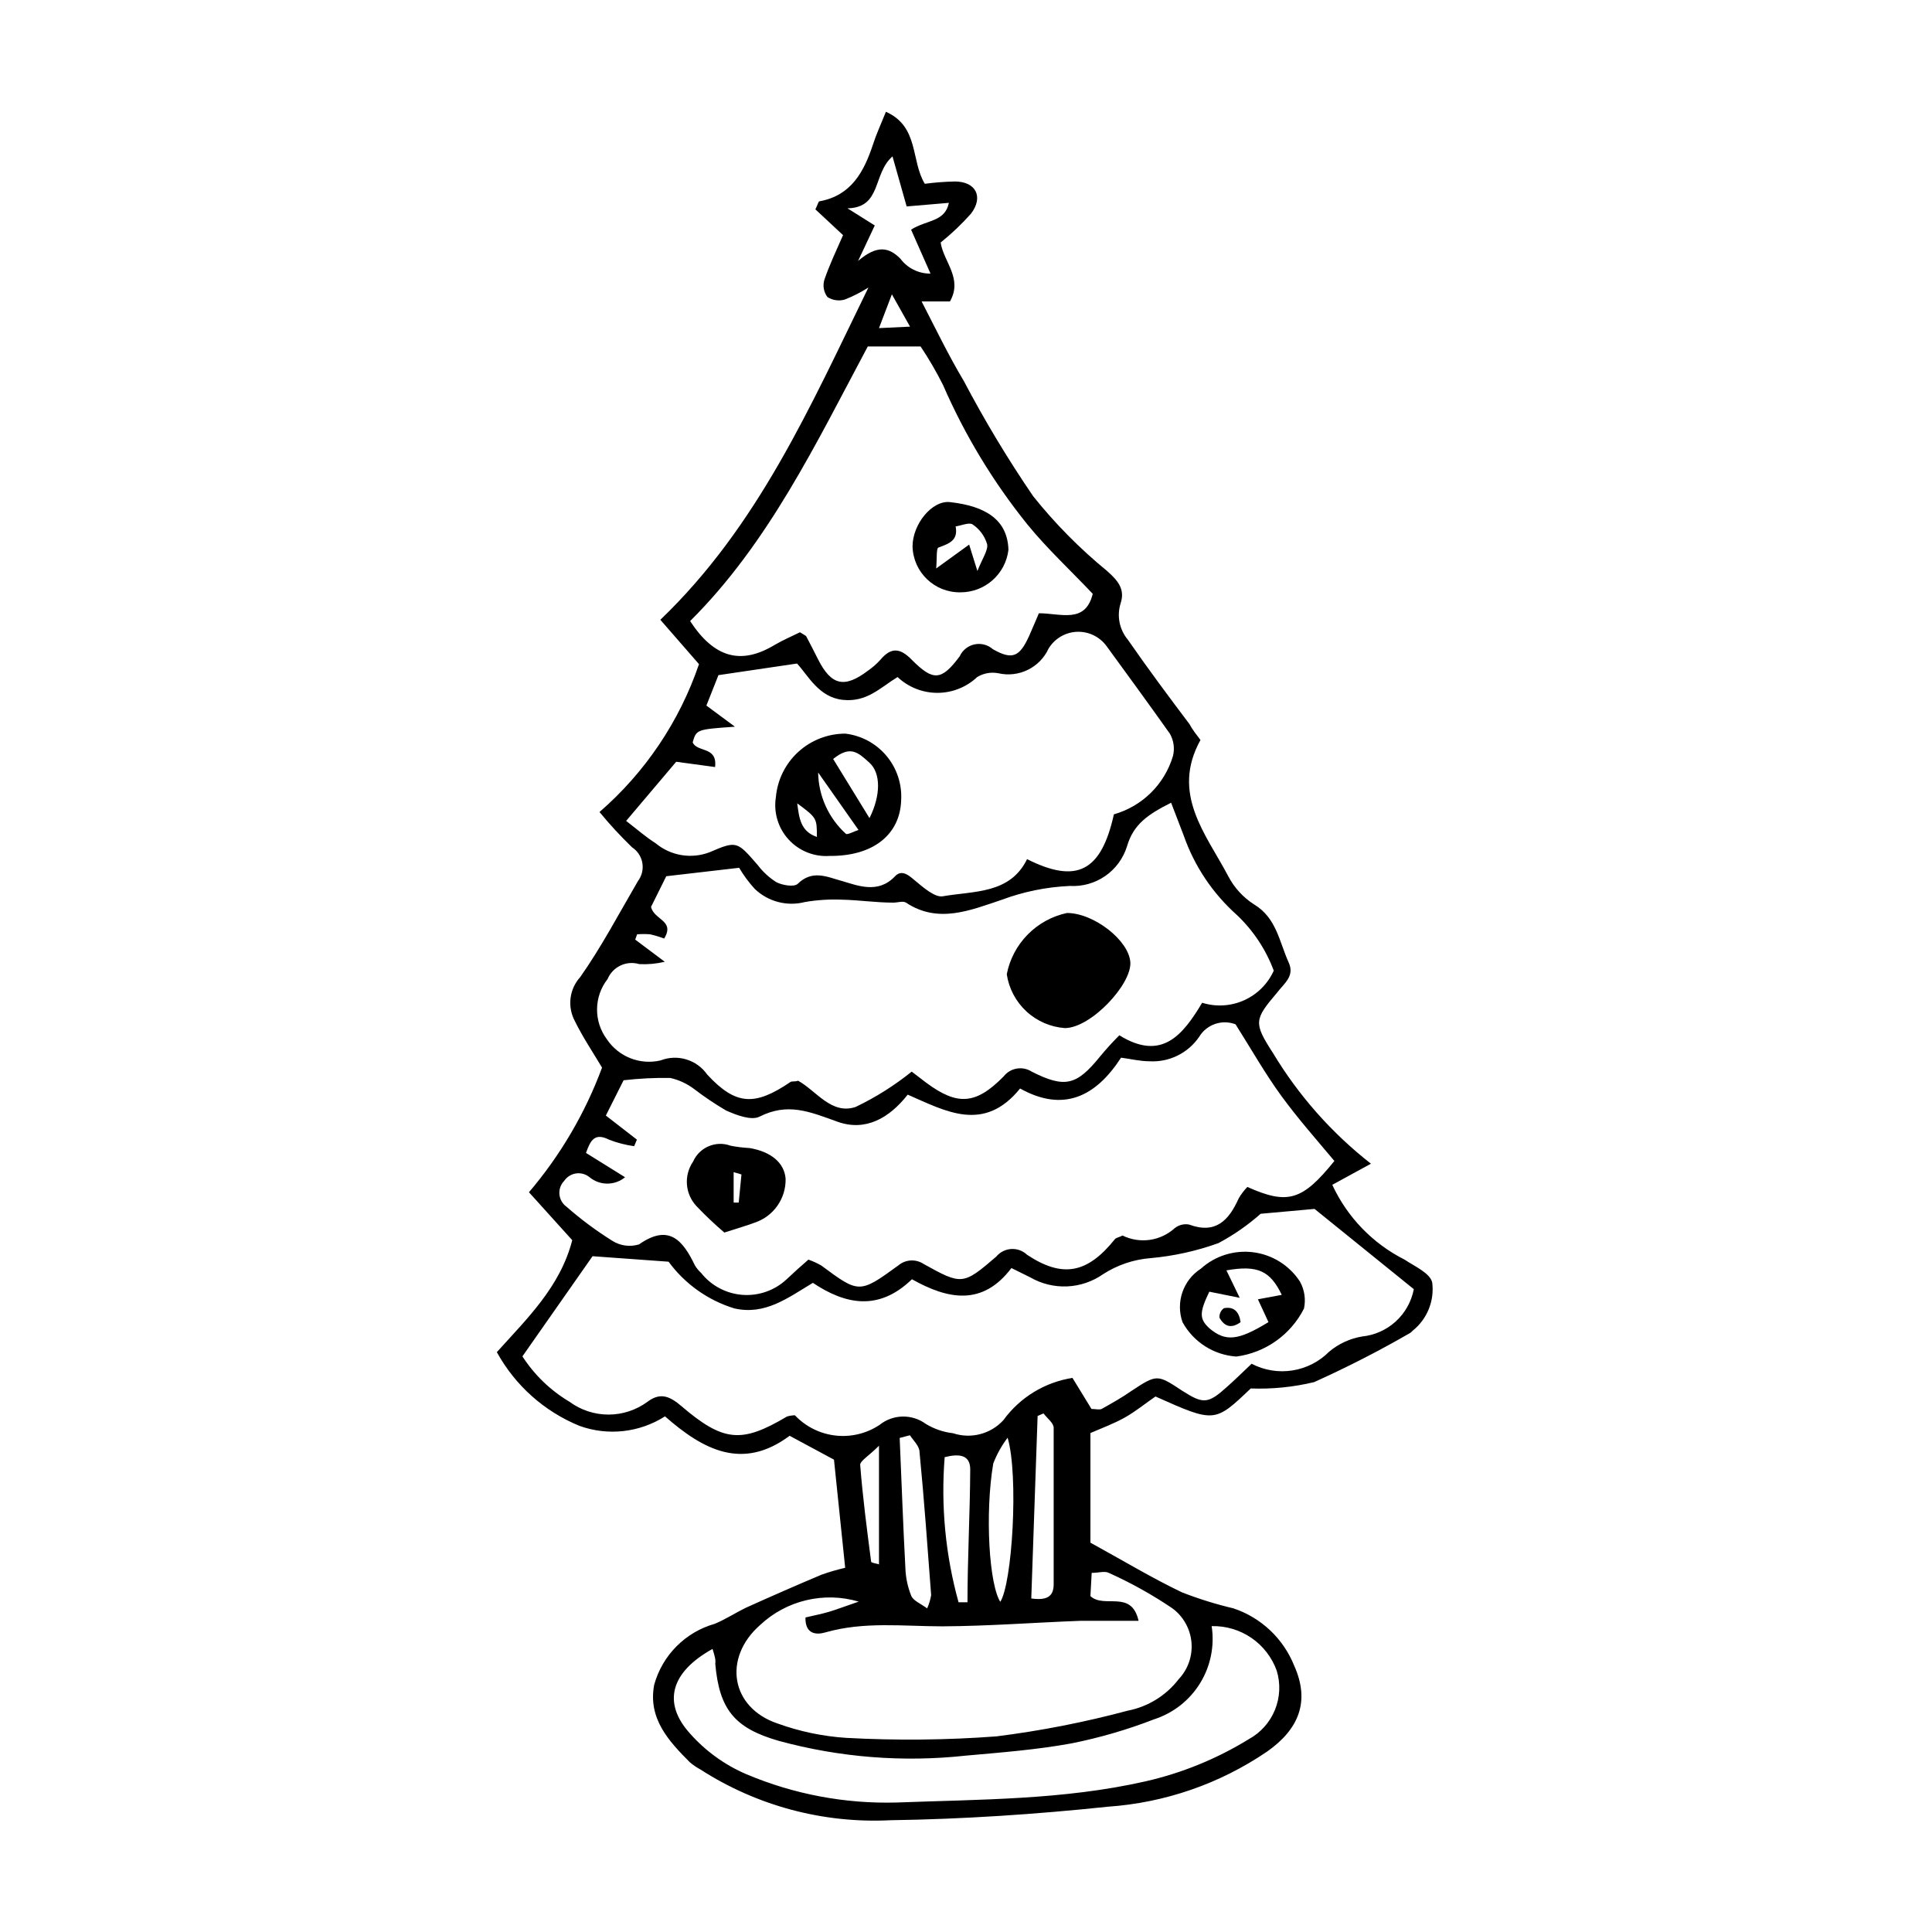 <?xml version="1.0" encoding="UTF-8"?>
<!-- Uploaded to: SVG Repo, www.svgrepo.com, Generator: SVG Repo Mixer Tools -->
<svg fill="#000000" width="800px" height="800px" version="1.1" viewBox="144 144 512 512" xmlns="http://www.w3.org/2000/svg">
 <g>
  <path d="m462.14 340.1c-7.894 14.273 1.457 24.91 7.332 36.051 1.582 3.055 3.938 5.641 6.828 7.5 5.988 3.582 6.719 9.91 9.18 15.34 1.734 3.695-1.176 5.598-3.078 8.117-5.988 7.055-6.215 7.949-1.121 15.844l0.004-0.004c6.797 11.328 15.621 21.309 26.027 29.445l-10.242 5.598c3.965 8.574 10.711 15.559 19.145 19.816 2.688 1.793 6.773 3.582 7.332 6.047 0.637 4.891-1.34 9.754-5.207 12.82-0.176 0.215-0.383 0.402-0.613 0.559-8.266 4.773-16.766 9.125-25.473 13.043-5.492 1.32-11.145 1.887-16.793 1.68-9.574 9.125-9.574 9.125-25.246 2.129-2.633 1.793-5.262 3.973-8.172 5.598-2.91 1.625-6.102 2.801-9.07 4.086v29.051c8.957 4.926 16.402 9.406 24.238 13.156 4.449 1.738 9.012 3.16 13.66 4.254 7.352 2.457 13.246 8.027 16.121 15.227 4.199 9.406 1.289 16.793-7.277 22.785v-0.004c-12.496 8.492-27.023 13.512-42.094 14.555-19.145 2.016-38.402 3.305-57.602 3.582-17.789 0.906-35.41-3.793-50.383-13.434-0.996-0.539-1.934-1.176-2.797-1.902-5.598-5.598-11.195-11.645-9.461-20.602 2.176-7.809 8.262-13.918 16.066-16.121 2.801-1.176 5.598-2.969 8.117-4.199 6.68-3.023 13.379-5.953 20.098-8.789h-0.004c2.07-0.738 4.184-1.355 6.328-1.848l-2.969-28.66-11.754-6.324c-12.484 9.293-22.895 3.75-33.027-5.148v-0.004c-6.758 4.316-15.137 5.246-22.672 2.519-9.32-3.812-17.047-10.707-21.891-19.535 8.004-8.902 16.793-17.297 19.984-29.668l-11.477-12.707h0.004c8.34-9.789 14.898-20.969 19.367-33.027-2.465-4.141-5.148-8.117-7.223-12.371-2.023-3.801-1.438-8.461 1.457-11.645 5.598-7.949 10.242-16.793 15.281-25.414 1.039-1.375 1.461-3.121 1.164-4.82-0.297-1.699-1.285-3.195-2.731-4.137-3.047-2.949-5.926-6.07-8.621-9.348 12.105-10.496 21.203-24.02 26.367-39.188l-10.242-11.754c25.918-24.855 39.801-56.652 55.141-88.055h-0.004c-1.98 1.262-4.082 2.332-6.269 3.191-1.555 0.449-3.231 0.203-4.59-0.672-0.961-1.281-1.273-2.938-0.84-4.481 1.344-3.973 3.191-7.836 4.981-11.922l-7.332-6.832c0.617-1.23 0.785-2.07 1.062-2.129 8.453-1.512 11.812-7.836 14.219-15.113 0.84-2.633 2.016-5.148 3.414-8.621 8.844 3.973 6.551 12.93 10.301 19.09 2.637-0.352 5.289-0.555 7.949-0.613 5.598 0 7.668 4.086 4.309 8.508h0.004c-2.469 2.777-5.168 5.344-8.062 7.668 0.785 5.148 5.934 9.516 2.465 15.617l-7.504 0.004c3.695 7.164 7.109 14.273 11.195 21.105v-0.004c5.531 10.512 11.664 20.699 18.363 30.508 5.816 7.277 12.383 13.918 19.59 19.816 2.91 2.574 4.812 4.871 3.582 8.566h0.004c-1.047 3.324-0.328 6.953 1.902 9.629 5.316 7.668 10.859 15.113 16.348 22.391 0.836 1.566 1.902 2.856 2.91 4.199zm-103.9 137.71c1.184 0.418 2.328 0.941 3.414 1.566 9.965 7.391 10.078 7.5 20.375 0h0.004c1.91-1.637 4.684-1.797 6.773-0.391 10.078 5.598 10.41 5.598 19.199-1.961 0.988-1.195 2.426-1.93 3.977-2.027 1.551-0.094 3.07 0.457 4.195 1.527 9.461 6.269 16.012 4.926 23.289-4.141 0.336-0.391 1.008-0.449 2.016-0.953v-0.004c4.547 2.234 9.996 1.48 13.77-1.902 1.074-0.891 2.488-1.262 3.863-1.008 7.109 2.633 10.578-1.176 13.156-6.941h-0.004c0.641-1.094 1.414-2.109 2.297-3.023 10.746 4.812 14.609 3.582 23.062-6.887-4.703-5.598-9.629-11.195-13.938-17.074s-7.949-12.316-12.258-19.145l-0.004 0.004c-3.586-1.367-7.637 0.02-9.625 3.301-2.953 4.344-7.973 6.812-13.211 6.496-2.465 0-4.926-0.617-7.5-0.953-6.719 10.355-15.281 14.555-26.758 8.172-9.574 11.812-19.648 6.047-29.781 1.625-4.871 6.215-11.195 9.852-18.641 7.164-7.445-2.688-13.156-5.094-20.602-1.344-2.184 1.121-6.156-0.391-8.902-1.625v0.004c-2.891-1.699-5.676-3.566-8.34-5.598-1.902-1.465-4.098-2.496-6.438-3.023-4.133-0.07-8.266 0.137-12.371 0.613l-4.703 9.348 8.23 6.383-0.727 1.734-0.004 0.004c-2.238-0.312-4.434-0.875-6.547-1.68-3.863-1.961-4.981 0-6.215 3.469l10.355 6.438c-2.731 2.254-6.676 2.254-9.402 0-0.996-0.82-2.293-1.188-3.57-1.008-1.277 0.184-2.422 0.895-3.148 1.961-0.922 0.938-1.387 2.231-1.281 3.543 0.109 1.309 0.781 2.508 1.84 3.285 3.785 3.324 7.828 6.336 12.094 9.012 2.121 1.379 4.742 1.75 7.164 1.008 8.004-5.598 11.645-1.008 14.836 5.598h-0.004c0.449 0.727 0.996 1.387 1.625 1.961 2.684 3.387 6.66 5.492 10.969 5.812 4.305 0.316 8.551-1.18 11.703-4.133 1.961-1.848 3.805-3.527 5.766-5.207zm96.117-121.08c-5.988 3.023-9.965 5.598-11.699 11.586v0.004c-0.996 3.176-3.019 5.934-5.758 7.832-2.738 1.895-6.031 2.824-9.359 2.633-6.203 0.27-12.324 1.516-18.137 3.695-8.23 2.742-16.793 6.383-25.301 0.727-0.785-0.504-2.238 0-3.359 0-4.535 0-9.012-0.672-13.547-0.785v0.004c-3.297-0.145-6.602 0.062-9.852 0.613-4.742 1.238-9.789-0.078-13.324-3.469-1.57-1.719-2.957-3.594-4.141-5.598l-19.312 2.238-4.031 8.117c0.727 3.469 6.438 3.582 3.469 8.398-1.203-0.457-2.438-0.832-3.695-1.121-1.152-0.098-2.312-0.098-3.469 0l-0.504 1.398 7.836 5.879c-2.215 0.527-4.496 0.734-6.773 0.617-3.402-1.02-7.027 0.695-8.395 3.973-3.644 4.672-3.711 11.207-0.168 15.953 3.113 4.644 8.773 6.871 14.219 5.598 4.492-1.75 9.602-0.199 12.371 3.754 7.613 8.23 12.652 8.34 22.055 1.961 0.391-0.281 1.062 0 2.016-0.336 4.812 2.633 8.844 9.125 15.281 6.941v-0.004c5.289-2.535 10.266-5.672 14.836-9.348l3.805 2.91c8.285 6.156 13.156 5.879 20.543-1.625v0.004c1.777-2.293 5.008-2.852 7.445-1.289 8.844 4.477 11.922 3.637 18.137-4.031 1.566-1.902 3.246-3.75 5.094-5.598 11.195 6.941 16.793 0 21.945-8.621 3.656 1.148 7.606 0.914 11.105-0.652 3.496-1.57 6.297-4.363 7.871-7.856-2.094-5.609-5.445-10.664-9.797-14.777-6.387-5.691-11.223-12.918-14.051-20.992zm-171.91 146.72c3.176 4.922 7.449 9.043 12.484 12.035 2.992 2.203 6.613 3.394 10.328 3.394 3.719 0 7.336-1.191 10.328-3.394 3.414-2.574 5.934-1.457 8.957 1.121 11.195 9.574 16.012 9.91 27.988 2.801v-0.004c0.691-0.215 1.406-0.328 2.129-0.336 2.832 2.992 6.629 4.894 10.727 5.363 4.094 0.473 8.227-0.516 11.664-2.789 3.562-2.883 8.625-3 12.316-0.281 2.199 1.332 4.664 2.172 7.219 2.465 4.738 1.57 9.957 0.211 13.324-3.473 4.371-6.016 10.957-10.043 18.305-11.195l5.039 8.23c1.062 0 2.07 0.281 2.688 0 2.688-1.512 5.598-3.137 7.949-4.812 6.66-4.367 6.773-4.422 13.434 0 5.598 3.582 6.828 3.469 11.867-1.062 2.07-1.848 4.086-3.805 6.492-6.102l0.004-0.004c3.316 1.73 7.098 2.356 10.793 1.781 3.699-0.574 7.113-2.316 9.75-4.973 2.5-2.098 5.516-3.488 8.73-4.031 3.332-0.336 6.465-1.738 8.938-3.996 2.469-2.258 4.144-5.254 4.777-8.543l-26.309-21.27-14.273 1.289v-0.004c-3.414 3.023-7.172 5.637-11.195 7.781-5.797 2.09-11.836 3.426-17.969 3.977-4.488 0.348-8.816 1.812-12.598 4.254-2.805 1.965-6.113 3.09-9.531 3.238-3.422 0.148-6.816-0.684-9.781-2.398l-4.981-2.465c-7.668 10.133-16.793 8.34-26.367 2.969-8.957 8.676-17.855 6.551-26.254 0.953-6.773 4.086-12.707 8.621-20.824 6.773v-0.004c-6.984-2.141-13.09-6.481-17.41-12.371l-20.152-1.457zm156.74-143.64c7.539-2.137 13.457-7.988 15.676-15.504 0.48-1.996 0.184-4.102-0.84-5.879-5.598-7.894-11.195-15.562-16.793-23.23h-0.004c-1.824-2.484-4.766-3.894-7.848-3.762-3.078 0.137-5.887 1.797-7.488 4.434-2.328 5.066-7.891 7.801-13.324 6.547-1.926-0.371-3.922-0.012-5.598 1.008-2.856 2.691-6.629 4.188-10.551 4.188-3.922 0-7.695-1.496-10.551-4.188-4.59 2.801-8.117 6.719-14.5 6.047-6.383-0.672-9.18-6.438-12.148-9.629l-20.824 3.078-3.191 8.062 7.559 5.598c-10.188 0.727-10.188 0.727-11.195 4.141 1.121 2.742 6.606 0.953 5.934 6.551l-10.301-1.398-13.266 15.676c2.91 2.238 5.262 4.309 7.836 5.934 3.996 3.324 9.48 4.223 14.332 2.348 7.223-3.137 7.277-2.801 12.707 3.414v0.004c1.355 1.793 3.027 3.328 4.926 4.531 1.512 0.785 4.535 1.344 5.598 0.504 3.863-3.805 7.559-2.016 11.699-0.84s9.629 3.582 14.164-1.23c1.902-2.016 3.918 0 5.598 1.398 1.68 1.398 4.926 4.254 6.996 3.918 8.285-1.457 17.855-0.559 22.391-9.852 13.156 6.606 19.648 3.305 23.008-11.867zm-5.598-58.441c-6.102-6.438-12.148-12.035-17.297-18.359-9.086-11.277-16.617-23.723-22.391-37.004-1.766-3.516-3.746-6.918-5.934-10.188h-13.996c-13.715 25.695-26.309 52.117-47.078 72.773 6.438 9.852 13.547 11.645 22.391 6.324 2.297-1.344 4.812-2.406 6.719-3.359 1.23 0.785 1.566 0.895 1.68 1.121 1.047 1.977 2.07 3.973 3.078 5.988 3.527 6.996 6.996 7.836 13.324 3.023 1.164-0.809 2.234-1.746 3.188-2.797 2.856-3.414 5.262-3.246 8.398 0 5.598 5.598 7.781 5.598 12.652-0.953 0.73-1.613 2.184-2.789 3.914-3.164 1.734-0.375 3.539 0.094 4.875 1.262 5.207 2.969 7.109 2.016 9.629-3.527 0.895-2.016 1.734-4.031 2.574-5.988 5.82 0 12.312 2.852 14.273-5.152zm12.148 272.17h-15.508c-12.148 0.449-24.293 1.398-36.441 1.457-10.41 0-20.824-1.344-31.125 1.625-2.297 0.672-5.316 0.504-5.207-3.973 2.07-0.504 4.199-0.895 6.269-1.512 2.07-0.617 4.367-1.512 7.836-2.688l0.004-0.004c-9.199-2.711-19.148-0.348-26.145 6.215-9.91 8.734-7.781 21.887 4.644 26.086h0.004c5.852 2.121 11.977 3.402 18.191 3.809 13.262 0.723 26.559 0.594 39.801-0.395 11.77-1.477 23.418-3.762 34.875-6.828 5.344-1.055 10.121-4.019 13.438-8.34 2.477-2.633 3.707-6.199 3.375-9.797-0.332-3.598-2.195-6.883-5.113-9.012-5.32-3.594-10.938-6.723-16.793-9.352-1.062-0.559-2.688 0-4.535 0l-0.336 6.156c3.695 3.418 10.859-1.844 12.766 6.551zm-112.91 7.445c-11.195 6.215-13.266 14.332-5.988 22.391v0.004c4.125 4.656 9.227 8.348 14.945 10.801 12.594 5.324 26.188 7.883 39.855 7.504 22.055-0.84 44.168-0.672 65.887-5.598 9.695-2.203 18.965-5.984 27.43-11.195 3.133-1.715 5.574-4.453 6.922-7.758 1.344-3.301 1.512-6.969 0.469-10.383-1.27-3.527-3.617-6.57-6.711-8.691-3.098-2.117-6.781-3.211-10.531-3.117 0.805 5.25-0.285 10.617-3.074 15.141-2.789 4.523-7.098 7.906-12.152 9.543-7.098 2.754-14.422 4.887-21.887 6.383-9.18 1.68-18.527 2.406-27.988 3.246-16.652 1.828-33.496 0.496-49.656-3.918-11.699-3.359-15.73-8.34-16.793-20.434 0.168-1.062-0.168-2.125-0.727-3.918zm52.621-376.12c4.086-2.633 8.957-1.961 10.02-7.109l-11.195 0.953-3.75-13.266c-5.316 4.644-2.801 13.547-11.922 13.77l7.223 4.535-4.422 9.406c5.094-4.367 8.23-3.582 11.195-0.617l-0.004-0.004c1.879 2.531 4.856 4.008 8.004 3.977zm-0.449 319.53-2.574 0.672c0.504 11.477 0.895 23.008 1.512 34.484 0.086 2.535 0.617 5.035 1.566 7.387 0.559 1.289 2.465 2.016 4.199 3.305 0.504-1.125 0.859-2.312 1.062-3.527-0.953-12.652-1.848-25.246-3.078-37.898 0-1.566-1.566-2.965-2.519-4.422zm32.301 43.215c3.973 0.559 5.934-0.391 5.934-3.75v-41.48c0-1.289-1.734-2.519-2.688-3.805l-1.566 0.672zm-19.48 1.008h2.574c0-11.754 0.672-23.512 0.727-35.211 0-3.918-2.969-4.199-6.773-3.246-1.035 12.957 0.215 25.992 3.695 38.516zm11.195 0c3.246-4.703 4.981-33.586 2.016-43.609v0.004c-1.582 2.086-2.863 4.387-3.809 6.828-2.238 13.266-1.117 32.469 2.016 36.891zm-32.074-10.133v-31.348c-2.742 2.742-5.039 4.031-4.981 5.094 0.672 8.566 1.793 17.129 2.91 25.695 0.277 0.281 1.227 0.395 2.293 0.672zm0-327.53 8.23-0.391-4.812-8.566z"/>
  <path d="m335.96 470.64c-2.582-2.203-5.047-4.539-7.387-7-3.031-3.238-3.406-8.148-0.895-11.809 1.688-3.812 6.055-5.652 9.961-4.199 1.664 0.32 3.348 0.527 5.039 0.617 5.598 0.953 9.18 3.863 9.516 8.117 0.125 5.25-3.188 9.973-8.172 11.641-2.238 0.84-4.644 1.512-8.062 2.633zm4.535-15.395-2.07-0.617v8.062h1.344z"/>
  <path d="m426.76 385.95c7.109 0 16.457 7.277 16.793 13.098 0.336 5.82-10.355 17.297-17.297 17.41-3.816-0.266-7.43-1.824-10.238-4.418-2.809-2.598-4.648-6.074-5.215-9.855 0.777-3.973 2.703-7.629 5.539-10.516 2.84-2.887 6.461-4.875 10.418-5.719z"/>
  <path d="m471.65 503.5c-6.004-0.406-11.387-3.848-14.277-9.125-1.848-5.277 0.168-11.137 4.871-14.164 3.781-3.41 8.863-5 13.914-4.344 5.051 0.656 9.559 3.492 12.34 7.762 1.215 2.176 1.594 4.727 1.066 7.164-3.512 6.93-10.215 11.684-17.914 12.707zm8.508-9.125-2.801-6.047 6.324-1.176c-3.078-6.383-6.383-7.949-14.668-6.492l3.527 7.277-8.062-1.625c-2.688 5.598-2.633 7.223 0 9.684 4.316 3.641 7.617 3.305 15.68-1.621z"/>
  <path d="m363.84 370.83c-4.102 0.277-8.109-1.336-10.879-4.379-2.766-3.039-3.996-7.18-3.34-11.238 0.418-4.594 2.543-8.863 5.949-11.969 3.41-3.109 7.856-4.828 12.469-4.824 4.246 0.508 8.137 2.613 10.883 5.887 2.746 3.277 4.141 7.477 3.894 11.746-0.281 9.18-7.5 14.891-18.977 14.777zm10.582-10.02c3.023-6.047 3.023-11.922 0-14.668-3.023-2.742-5.039-4.703-9.629-1.008zm-13.605-12.09c0.094 6.191 2.75 12.07 7.336 16.234 0.336 0.391 2.238-0.672 3.359-1.008zm-0.336 17.074c0-4.981 0-5.039-5.207-8.902 0.504 3.918 0.898 7.445 5.207 8.902z"/>
  <path d="m398.54 300.97c-6.852 0.125-12.523-5.297-12.707-12.148 0-5.879 5.148-12.316 9.965-11.754 9.516 1.062 15.227 4.758 15.449 12.652v-0.004c-0.766 6.434-6.231 11.27-12.707 11.254zm-6.438-6.324 8.734-6.324 2.184 6.996c1.344-3.359 2.91-5.598 2.574-7.109v-0.004c-0.625-2.125-1.973-3.965-3.809-5.203-0.895-0.672-3.023 0.281-4.535 0.504 0.727 3.695-1.68 4.535-4.535 5.598-0.613 0.109-0.391 2.856-0.613 5.539z"/>
  <path d="m472.77 494.38c-2.297 1.68-4.199 1.344-5.598-1.176-0.07-0.988 0.375-1.941 1.176-2.519 2.688-0.504 4.031 0.953 4.422 3.695z"/>
 </g>
</svg>